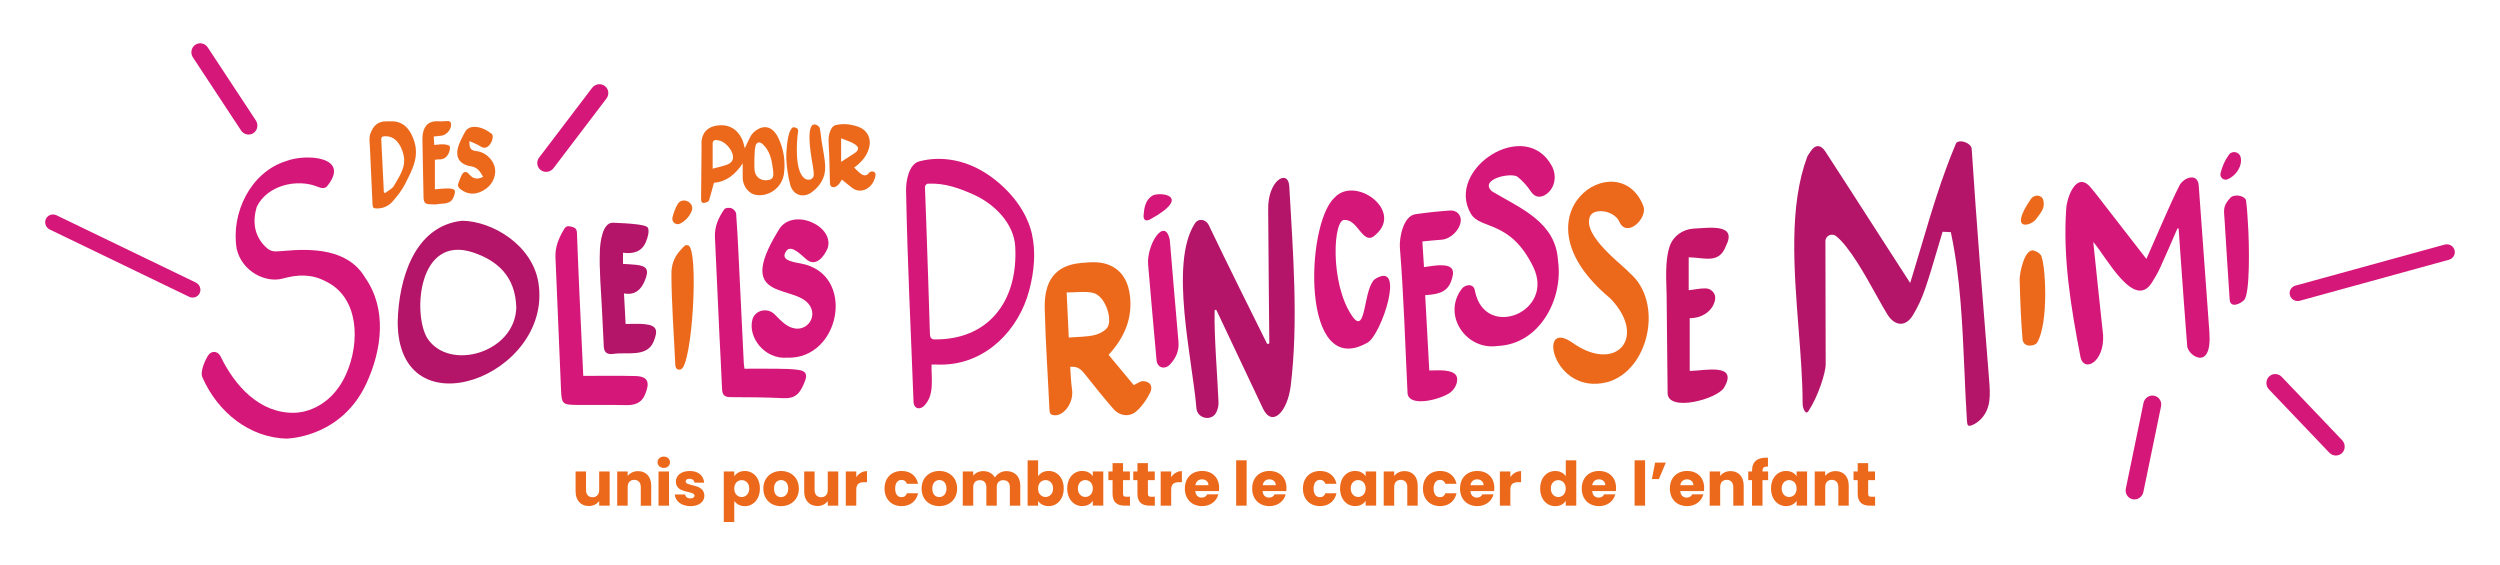 <?xml version="1.0" encoding="UTF-8"?>
<svg id="Calque_1" data-name="Calque 1" xmlns="http://www.w3.org/2000/svg" viewBox="0 0 736.68 166.56">
  <defs>
    <style>
      .cls-1 {
        fill: #ec691c;
      }

      .cls-2 {
        fill: #c41568;
      }

      .cls-3 {
        fill: #b41569;
      }

      .cls-4 {
        fill: #d6177a;
      }
    </style>
  </defs>
  <path class="cls-4" d="m627.75,146.86c-1-.53-1.58-1.69-1.33-2.88l5.21-25.24c.3-1.45,1.7-2.41,3.13-2.13,1.43.28,2.34,1.68,2.04,3.13l-5.21,25.25c-.3,1.45-1.7,2.41-3.13,2.13-.25-.05-.5-.14-.71-.25"/>
  <path class="cls-4" d="m669.25,110.51c1.01-.52,2.28-.33,3.12.55l17.79,18.65c1.02,1.07,1.01,2.77-.03,3.79-1.04,1.01-2.71.97-3.74-.1l-17.79-18.65c-1.02-1.07-1.01-2.77.03-3.79.19-.18.39-.33.61-.44"/>
  <path class="cls-4" d="m74.01,39.53c-1.08.34-2.31-.08-2.98-1.09l-14.18-21.53c-.82-1.24-.5-2.9.7-3.72,1.21-.81,2.84-.47,3.66.77l14.18,21.53c.82,1.24.5,2.91-.7,3.72-.21.15-.45.25-.68.33"/>
  <path class="cls-4" d="m158.83,49.59c-.68-.91-.69-2.2.04-3.17l15.6-20.52c.9-1.18,2.57-1.44,3.74-.57,1.17.87,1.39,2.53.49,3.71l-15.6,20.52c-.9,1.18-2.57,1.44-3.74.57-.21-.15-.39-.34-.54-.53"/>
  <g>
    <g>
      <path class="cls-1" d="m179.65,149h-3.09v-1.37c-.61.87-1.7,1.48-3.05,1.48-2.33,0-3.9-1.61-3.9-4.3v-5.89h3.07v5.47c0,1.37.78,2.13,1.93,2.13s1.95-.76,1.95-2.13v-5.47h3.09v10.07Z"/>
      <path class="cls-1" d="m188.82,143.53c0-1.37-.76-2.13-1.93-2.13s-1.93.76-1.93,2.13v5.47h-3.09v-10.07h3.09v1.34c.61-.85,1.7-1.44,3.05-1.44,2.33,0,3.88,1.59,3.88,4.3v5.89h-3.07v-5.47Z"/>
      <path class="cls-1" d="m193.76,136.22c0-.94.74-1.68,1.84-1.68s1.82.74,1.82,1.68-.74,1.66-1.82,1.66-1.84-.74-1.84-1.66m.29,2.71h3.09v10.07h-3.09v-10.07Z"/>
      <path class="cls-1" d="m203.48,149.15c-2.69,0-4.5-1.5-4.64-3.45h3.05c.07.7.7,1.17,1.55,1.17.79,0,1.21-.36,1.21-.81,0-1.62-5.49-.45-5.49-4.15,0-1.71,1.46-3.12,4.1-3.12s4.04,1.44,4.24,3.43h-2.85c-.09-.68-.61-1.14-1.48-1.14-.72,0-1.12.29-1.12.78,0,1.61,5.45.47,5.51,4.22,0,1.75-1.55,3.07-4.08,3.07"/>
      <path class="cls-1" d="m219.48,138.79c2.47,0,4.44,1.99,4.44,5.16s-1.97,5.2-4.44,5.2c-1.48,0-2.54-.7-3.11-1.55v6.21h-3.09v-14.88h3.09v1.43c.56-.88,1.63-1.57,3.11-1.57m-.92,2.69c-1.16,0-2.2.88-2.2,2.49s1.05,2.49,2.2,2.49,2.22-.9,2.22-2.51-1.05-2.47-2.22-2.47"/>
      <path class="cls-1" d="m230.14,149.15c-2.96,0-5.2-1.98-5.2-5.18s2.29-5.18,5.23-5.18,5.23,1.98,5.23,5.18-2.31,5.18-5.27,5.18m0-2.67c1.1,0,2.13-.81,2.13-2.51s-1.01-2.51-2.09-2.51-2.09.8-2.09,2.51.94,2.51,2.06,2.51"/>
      <path class="cls-1" d="m247.01,149h-3.09v-1.37c-.61.87-1.7,1.48-3.05,1.48-2.33,0-3.9-1.61-3.9-4.3v-5.89h3.07v5.47c0,1.37.78,2.13,1.93,2.13s1.95-.76,1.95-2.13v-5.47h3.09v10.07Z"/>
      <path class="cls-1" d="m252.32,149h-3.09v-10.07h3.09v1.68c.7-1.06,1.8-1.79,3.16-1.79v3.27h-.85c-1.46,0-2.31.5-2.31,2.24v4.67Z"/>
    </g>
    <g>
      <path class="cls-1" d="m265.7,138.78c2.53,0,4.32,1.39,4.84,3.79h-3.29c-.25-.7-.76-1.15-1.61-1.15-1.1,0-1.86.87-1.86,2.54s.76,2.54,1.86,2.54c.85,0,1.33-.41,1.61-1.15h3.29c-.52,2.33-2.31,3.79-4.84,3.79-2.96,0-5.05-1.98-5.05-5.18s2.09-5.18,5.05-5.18"/>
      <path class="cls-1" d="m276.77,149.14c-2.96,0-5.2-1.99-5.2-5.18s2.29-5.18,5.23-5.18,5.24,1.99,5.24,5.18-2.31,5.18-5.27,5.18m0-2.67c1.1,0,2.13-.81,2.13-2.51s-1.01-2.51-2.09-2.51-2.09.8-2.09,2.51.94,2.51,2.06,2.51"/>
      <path class="cls-1" d="m297.58,143.53c0-1.32-.76-2.04-1.93-2.04s-1.93.72-1.93,2.04v5.47h-3.07v-5.47c0-1.32-.76-2.04-1.93-2.04s-1.93.72-1.93,2.04v5.47h-3.09v-10.07h3.09v1.26c.6-.81,1.63-1.37,2.94-1.37,1.52,0,2.74.67,3.43,1.88.67-1.07,1.93-1.88,3.39-1.88,2.49,0,4.1,1.59,4.1,4.3v5.89h-3.07v-5.47Z"/>
      <path class="cls-1" d="m309.01,138.78c2.49,0,4.44,1.99,4.44,5.16s-1.97,5.2-4.44,5.2c-1.48,0-2.55-.67-3.11-1.55v1.41h-3.09v-13.36h3.09v4.71c.56-.9,1.66-1.57,3.11-1.57m-.92,2.69c-1.16,0-2.2.88-2.2,2.49s1.05,2.49,2.2,2.49,2.22-.9,2.22-2.51-1.05-2.47-2.22-2.47"/>
      <path class="cls-1" d="m318.91,138.78c1.5,0,2.56.69,3.11,1.57v-1.43h3.09v10.07h-3.09v-1.43c-.56.89-1.62,1.57-3.12,1.57-2.45,0-4.42-2.02-4.42-5.2s1.97-5.16,4.44-5.16m.9,2.69c-1.16,0-2.2.87-2.2,2.47s1.05,2.51,2.2,2.51,2.2-.88,2.2-2.49-1.03-2.49-2.2-2.49"/>
      <path class="cls-1" d="m327.84,141.49h-1.23v-2.56h1.23v-2.46h3.09v2.46h2.02v2.56h-2.02v4.04c0,.59.25.85.94.85h1.1v2.62h-1.57c-2.09,0-3.56-.89-3.56-3.5v-4.01Z"/>
      <path class="cls-1" d="m335.17,141.49h-1.23v-2.56h1.23v-2.46h3.09v2.46h2.02v2.56h-2.02v4.04c0,.59.25.85.94.85h1.1v2.62h-1.57c-2.09,0-3.56-.89-3.56-3.5v-4.01Z"/>
      <path class="cls-1" d="m345.11,149h-3.09v-10.07h3.09v1.68c.7-1.06,1.8-1.79,3.16-1.79v3.27h-.85c-1.46,0-2.31.5-2.31,2.24v4.68Z"/>
      <path class="cls-1" d="m354.23,149.14c-2.96,0-5.09-1.98-5.09-5.18s2.09-5.18,5.09-5.18,5.02,1.95,5.02,5.02c0,.29-.02.59-.05.9h-6.99c.11,1.32.92,1.93,1.91,1.93.87,0,1.35-.43,1.61-.97h3.29c-.49,1.97-2.27,3.48-4.78,3.48m-2-6.16h3.86c0-1.1-.87-1.73-1.89-1.73s-1.79.61-1.97,1.73"/>
    </g>
    <g>
      <rect class="cls-1" x="364.26" y="135.64" width="3.09" height="13.36"/>
      <path class="cls-1" d="m374.07,149.14c-2.96,0-5.09-1.99-5.09-5.18s2.09-5.18,5.09-5.18,5.02,1.95,5.02,5.02c0,.29-.02.6-.05.9h-6.99c.11,1.32.92,1.93,1.91,1.93.87,0,1.36-.43,1.61-.97h3.29c-.49,1.97-2.27,3.48-4.78,3.48m-2-6.16h3.86c0-1.1-.87-1.73-1.89-1.73s-1.79.61-1.97,1.73"/>
      <path class="cls-1" d="m388.99,138.78c2.53,0,4.32,1.39,4.84,3.79h-3.28c-.25-.71-.76-1.16-1.61-1.16-1.1,0-1.86.87-1.86,2.55s.76,2.54,1.86,2.54c.85,0,1.34-.41,1.61-1.15h3.28c-.52,2.33-2.31,3.79-4.84,3.79-2.96,0-5.05-1.99-5.05-5.18s2.09-5.18,5.05-5.18"/>
      <path class="cls-1" d="m399.31,138.78c1.5,0,2.56.69,3.11,1.57v-1.43h3.09v10.07h-3.09v-1.43c-.56.89-1.63,1.57-3.12,1.57-2.45,0-4.42-2.02-4.42-5.2s1.97-5.16,4.44-5.16m.9,2.69c-1.16,0-2.2.87-2.2,2.47s1.05,2.51,2.2,2.51,2.2-.88,2.2-2.49-1.03-2.49-2.2-2.49"/>
      <path class="cls-1" d="m414.69,143.53c0-1.37-.76-2.13-1.93-2.13s-1.93.76-1.93,2.13v5.47h-3.09v-10.07h3.09v1.34c.61-.85,1.7-1.45,3.05-1.45,2.33,0,3.88,1.59,3.88,4.3v5.89h-3.07v-5.47Z"/>
      <path class="cls-1" d="m424.36,138.78c2.53,0,4.31,1.39,4.84,3.79h-3.28c-.25-.71-.76-1.16-1.61-1.16-1.1,0-1.86.87-1.86,2.55s.76,2.54,1.86,2.54c.85,0,1.33-.41,1.61-1.15h3.28c-.52,2.33-2.31,3.79-4.84,3.79-2.96,0-5.06-1.99-5.06-5.18s2.09-5.18,5.06-5.18"/>
      <path class="cls-1" d="m435.32,149.14c-2.96,0-5.09-1.99-5.09-5.18s2.1-5.18,5.09-5.18,5.02,1.95,5.02,5.02c0,.29-.02.6-.06.9h-6.99c.11,1.32.92,1.93,1.91,1.93.87,0,1.35-.43,1.61-.97h3.29c-.49,1.97-2.28,3.48-4.79,3.48m-2-6.16h3.86c0-1.1-.87-1.73-1.9-1.73s-1.79.61-1.97,1.73"/>
      <path class="cls-1" d="m445.06,149h-3.09v-10.07h3.09v1.68c.7-1.06,1.8-1.79,3.16-1.79v3.27h-.85c-1.46,0-2.31.5-2.31,2.24v4.68Z"/>
    </g>
    <g>
      <path class="cls-1" d="m458.28,138.78c1.34,0,2.49.61,3.11,1.54v-4.68h3.09v13.36h-3.09v-1.44c-.56.92-1.63,1.59-3.11,1.59-2.47,0-4.44-2.02-4.44-5.2s1.97-5.16,4.44-5.16m.9,2.69c-1.16,0-2.2.87-2.2,2.47s1.05,2.51,2.2,2.51,2.2-.88,2.2-2.49-1.03-2.49-2.2-2.49"/>
      <path class="cls-1" d="m471.19,149.14c-2.96,0-5.09-1.98-5.09-5.18s2.1-5.18,5.09-5.18,5.02,1.95,5.02,5.02c0,.29-.02.6-.05.9h-6.99c.11,1.32.92,1.93,1.91,1.93.87,0,1.35-.43,1.61-.97h3.29c-.49,1.97-2.28,3.48-4.79,3.48m-2-6.16h3.86c0-1.1-.87-1.73-1.9-1.73s-1.79.62-1.97,1.73"/>
      <rect class="cls-1" x="481.67" y="135.64" width="3.09" height="13.36"/>
      <polygon class="cls-1" points="486.77 141.16 487.71 136.32 490.87 136.32 488.84 141.16 486.77 141.16"/>
      <path class="cls-1" d="m497.15,149.14c-2.96,0-5.09-1.98-5.09-5.18s2.09-5.18,5.09-5.18,5.02,1.95,5.02,5.02c0,.29-.02.6-.06.9h-6.99c.11,1.32.92,1.93,1.91,1.93.87,0,1.35-.43,1.61-.97h3.29c-.49,1.97-2.28,3.48-4.79,3.48m-2-6.16h3.86c0-1.1-.87-1.73-1.9-1.73s-1.79.62-1.97,1.73"/>
      <path class="cls-1" d="m510.75,143.53c0-1.37-.76-2.13-1.93-2.13s-1.93.76-1.93,2.13v5.47h-3.09v-10.07h3.09v1.34c.61-.85,1.7-1.45,3.05-1.45,2.33,0,3.88,1.59,3.88,4.3v5.89h-3.07v-5.47Z"/>
      <path class="cls-1" d="m516.28,141.49h-1.12v-2.56h1.12v-.29c0-2.64,1.63-3.94,4.69-3.77v2.62c-1.19-.07-1.61.29-1.61,1.35v.09h1.66v2.56h-1.66v7.51h-3.09v-7.51Z"/>
      <path class="cls-1" d="m526.31,138.78c1.5,0,2.56.69,3.1,1.57v-1.43h3.09v10.07h-3.09v-1.42c-.56.89-1.63,1.57-3.12,1.57-2.45,0-4.42-2.02-4.42-5.2s1.97-5.16,4.44-5.16m.9,2.69c-1.15,0-2.2.87-2.2,2.47s1.05,2.51,2.2,2.51,2.2-.88,2.2-2.49-1.03-2.49-2.2-2.49"/>
      <path class="cls-1" d="m541.7,143.53c0-1.37-.76-2.13-1.93-2.13s-1.93.76-1.93,2.13v5.47h-3.09v-10.07h3.09v1.34c.61-.85,1.7-1.45,3.05-1.45,2.33,0,3.88,1.59,3.88,4.3v5.89h-3.07v-5.47Z"/>
      <path class="cls-1" d="m547.41,141.49h-1.23v-2.56h1.23v-2.45h3.09v2.45h2.02v2.56h-2.02v4.04c0,.6.25.85.94.85h1.1v2.62h-1.57c-2.09,0-3.56-.89-3.56-3.5v-4.01Z"/>
    </g>
  </g>
  <g>
    <g>
      <path class="cls-1" d="m218.85,48.13c-2.17,3.31-4.92,5.48-8.46,5.72-.5,1.84-.93,3.41-1.38,4.98-.07.24-.26.53-.46.62-1.01.43-1.97.75-1.96-.8.02-5.09.08-10.17.14-15.26,0-.73-.07-1.48.05-2.19.56-3.21,2.96-4.22,5.63-4.3,2.77-.08,4.96,1.41,6.21,4.02.43.89.61,1.9.87,2.78.46-.99.94-2.18,1.55-3.29.35-.64.82-1.27,1.39-1.72,2.77-2.17,5.33-1.42,6.98,2.07,1.55,3.27,2.06,6.74,1.61,10.34-.51,4.08-4.31,6.96-8.28,6.34-2.09-.33-3.85-2.57-3.89-4.99-.02-1.44,0-2.88,0-4.32m3.57,2.48c.41,1.81,2.03,2.75,3.87,2.46,1.37-.22,1.79-.71,1.5-3.01-.34-2.74-.83-5.52-3-7.54-.98-.91-1.87-.71-2.2.61-.31,1.27-.43,6.32-.17,7.47m-12.42-.9c1.6-.44,3.03-.7,4.36-1.23,1.12-.45,1.88-1.3,1.58-2.77-.38-1.87-2.44-4.12-4.27-4.35-.68-.09-1.67-.31-1.67.99,0,2.29,0,4.58,0,7.37"/>
      <path class="cls-1" d="m251.68,49.38c.74.69,1.3,1.31,1.96,1.8.86.64,1.68.76,2.47-.27.56-.72,2.1-.45,1.88.78-.31,1.71-1.18,3.18-2.68,3.99-1.35.73-2.86.69-4.17-.29-1.04-.77-2.01-1.63-3.04-2.46-.46.64-.78,1.31-1.29,1.72-.94.75-2.2.83-2.25-.74-.14-3.8-.12-7.61-.37-11.41-.12-1.77,0-3.38.97-4.85.23-.35.67-.68,1.07-.78,2.2-.54,4.37-.29,6.51.43,2.87.97,4.17,3.54,3.28,6.5-.71,2.38-2.29,4.08-4.32,5.58m-3.85-8.62v6.94c1.33-.86,2.58-1.68,3.84-2.48,1.46-.93,1.59-1.83.13-2.76-1.19-.76-2.62-1.14-3.97-1.7"/>
      <path class="cls-1" d="m233,38.26c.3-.49.5-.92,1.29-.7.81.22.97.67.87,1.33-.48,3.22-.98,11.84,2.06,13.78,1.01.65,2.62.24,2.58-1.28-.05-1.44-.35-2.87-.59-4.3-.18-1.11-2.11-11.95,1.47-10.23.36.17.81.54.88.9.26,1.25.36,2.53.54,3.8.37,2.52.99,5.04,1.06,7.57.09,3.15-1.47,5.67-3.94,7.5-2.53,1.86-5.55.89-6.37-2.2-.65-2.45-1-5.01-1.15-7.56-.05-.74.08-6.66,1.3-8.61"/>
    </g>
    <g>
      <path class="cls-4" d="m274.5,107.4c-.08,4.31.91,8.86-2.09,12.09-1.27,1.37-3.14,1.07-3.22-1.13-.76-20.56-1.74-39.01-2.2-62.23-.05-2.74.8-7.77,3.88-8.58,3.53-.93,7-.93,10.38-.28,4.43.85,8.53,2.97,12.06,5.78,7.42,5.92,9.98,12.34,10.75,15.8,1.22,5.47.69,11.14-.77,16.67-3.07,11.66-12.45,21.2-24.59,21.88-1.38.09-2.78.01-4.2.01m-.97-53.3c-.56.02-.99.53-.97,1.09.15,3.99.3,7.84.43,11.7.36,10.48.72,20.96,1.03,31.45.03,1.02.32,1.64,1.3,1.66,15.75.22,24.74-11.06,23.84-27.35-.37-6.78-6.06-12.46-12.01-15.2-4.31-1.95-8.68-3.57-13.62-3.34"/>
      <path class="cls-3" d="m358.5,91.46c-.14-.3-.59-.21-.59.12-.16,7.57.82,19.12,1.15,26.86.05,1.13-.2,2.19-.67,3.1-1.4,2.73-5.59,1.81-5.84-1.25-1.16-14.38-8.06-42.59-.49-54.39,1.14-1.78,3.34-1.23,4.13.43,4.84,10.19,14.4,29.38,17.12,34.83.18.36.73.23.72-.18-.06-6.21-.27-28.32-.33-39.12-.21-8.81,5.93-12.24,6.22-6.92,1.07,19.28,2.73,39.69.43,58.67-.94,7.75-5.48,12.51-8.22,6.71-3.96-8.39-11.54-24.43-13.65-28.87"/>
      <path class="cls-4" d="m441.27,101.95c-9.33,1.36-16.42-9.24-10.47-16.91,1.08-1.29,3.54-1.6,3.83.72,2.88,14.51,23.72,6.29,17.16-7.14-6.81-13.96-15.58-10.84-18.39-15.68-7.59-13.09,16.03-28.56,23.89-14.02,1.46,2.7,1.01,6.2-1.39,8.11-1.54,1.23-3.46,1.47-4.81-.63-1.04-1.6-2.4-3.06-3.86-4.27-1.9-1.46-11.53.67-7.59,4.25,8.57,5.1,18.81,9.08,19.46,20.43,1.63,11.3-5.43,24.67-17.84,25.14"/>
      <path class="cls-1" d="m315.35,108.1c.18,2.36.24,4.6.56,6.79.51,3.54-2.21,7.61-5.14,7.48-1.03-.04-1.47-.39-1.52-1.52-.45-9.97-1.17-19.94-1.4-29.92-.19-8.11,2.99-12.78,10.81-13.45,3.03-.26,6.17-.56,9.11,1.05,3.39,1.85,4.75,5.02,5.18,8.53.83,6.71-1.58,12.4-6.28,17.5,2.5,3.01,5.02,6.03,7.42,8.92,1.14-.52,1.92-1.19,2.69-1.17,2.09.05,3.08,1.47,2.12,3.42-.99,2-2.35,3.97-4,5.43-2.05,1.83-4.95,1.46-6.79-.64-2.87-3.28-5.6-6.7-8.31-10.13-1.44-1.82-2.37-2.46-4.45-2.29m-.41-8.64c2.67-.22,5.22-.15,7.62-.73,1.49-.36,3.49-1.41,3.99-2.67,1.11-2.82-1.06-9.07-4.59-9.79-2.39-.49-4.95-.09-7.65-.09.22,4.67.42,8.93.63,13.28"/>
      <path class="cls-1" d="m473.43,112.65c-15.92,3.92-20.63-19.14-10.08-11.66,12.89,9.13,22.22-1.52,11.21-13.02-30.04-24.87,2.71-46.2,9.78-27.02.97,3.46-4.72,9.05-7.03,4.67-.99-2.62-4.73-4.03-7.39-3.11-.65.23-1.19.72-1.44,1.37-2.22,5.72,10.15,14.56,11.71,16.54,10.14,8.48,5.81,28.97-6.76,32.24"/>
      <path class="cls-4" d="m419.13,71.15l.48,7.56c1.72-.21,3.35-.56,4.97-.55,3.79.01,4.18,1.67,2.98,4.84-1.28,3.4-4.35,3.73-7.6,3.98.4,7.33.79,14.55,1.21,22.19,1.62,0,3.22-.15,4.78.05,2.9.38,3.72,1.45,3.37,3.32-.29,1.58-1.38,2.92-2.81,3.66-4.06,2.12-11.56,3.43-11.75-.41-.7-14.23-1.1-28.55-2.25-42.75-.23-2.91.98-9.4,4.57-9.92,3.39-.49,6.8-.85,10.22-1.09,1.96-.13,3.42,1.37,3.12,3.32-.39,2.62-3.09,5.13-5.65,5.29-1.79.11-3.58.32-5.64.51"/>
      <path class="cls-2" d="m497.61,75.82v9.69c1.41-.12,3.34-.57,5.02-.53,1.67.03,3.02,1.53,2.78,3.18-.5,3.37-3.85,5.66-7.5,5.59v15.56c4.14-.03,14.42-2.51,10.17,4.85-2.02,3.5-16.64,7.36-16.68,1.66-.07-9.59-.19-19.18-.29-28.77-.04-4.02-.61-9.98.89-14.45,1.01-3.02,3.85-5.05,7.04-5.23,5.1-.29,12.84-1.44,9.57,5.06-2.05,5.44-6.16,3.48-11,3.39"/>
      <path class="cls-4" d="m398.47,93.17c4.29,6.19,3.15-8.85,6.93-11.08,8.88-5.23,1.64,16.54-2.39,18.85-19.72,11.32-18.36-34.66-9.85-42.6,5.96-6.78,20.43,3.59,12.29,10.74-3.73,3.81-5.15-4.34-9.08-4.25-3.54-.97-4.62,18.66,2.09,28.33"/>
      <path class="cls-4" d="m338.32,78.12c-.51-6.14,4.95-14.45,6.39-7.42.87,9.98,1.63,19.96,2.55,29.94.25,2.78-.79,4.96-2.52,6.78-1.52,1.59-3.81,1.01-3.95-1.41-.85-9.21-1.64-18.43-2.46-27.88"/>
      <path class="cls-4" d="m338.88,64.67c-1.58.78-1.97-.25-1.89-1.24.16-2.17.49-4.38,2.47-5.71,2.03-1.37,12.36-.19-.58,6.95"/>
    </g>
    <g>
      <path class="cls-4" d="m84.61,129.25c-11.16-.22-20.45-7.89-24.88-17.87-1.06-1.97,1.14-5.89,1.49-6.48.97-1.6,2.75-1.62,3.72,0,4.15,8.68,11.56,17.04,21.95,16.73,1.23-.01,10.24-.55,15.09-11.36,4.21-9.38,3.81-22.57-5.84-27.28-4.3-2.33-8.41-2.12-12.81-.91-5.05,1.39-12.07-2.08-13.59-8.77-1.74-10.54,4.1-22.6,14.6-25.85,5.86-2.26,19.16-1.34,12.05,7.41-.57.69-1.53.67-2.57.25-6.19-2.64-15.15-.55-18.18,5.88-1.28,4.29-.8,8.83,3.11,12.19,1.48,1.27,3,.83,4.62.77,8.64-.82,19.21-.63,24.21,7.83,6.56,9.32,4.94,21.36.37,31.24-7.04,15.1-21.43,16.1-23.33,16.21"/>
      <path class="cls-3" d="m117.19,94.8c.3-12.41,4.82-28.24,18.99-29.75,8.81.1,20.73,7.09,22.49,18.33,4.28,27.45-41.5,44.54-41.48,11.42m34.94-4.28c-.27-9.08-5.55-13.7-12.66-16.11-16.19-5.44-17.94,17.94-13.56,25.26,6.5,9.91,25.97,4.26,26.23-9.15"/>
      <path class="cls-4" d="m231.89,105.4c-6.49.5-11.49-5.86-10.21-11.12.71-2.92,4.49-3.78,6.59-1.64,1.94,1.97,3.68,3.86,6.12,4.17,3.38.42,5.95-2.9,4.62-6.04-3.28-7.77-23.33-.64-9.61-22.9,3.88-6.97,16.53-1.44,14.51,5.19-1.02,2.56-3.6,5.84-6.41,3.26-1.46-1.25-4.37-4.3-5.76-2.42-1.91,2.59,1.25,3.21,4.17,3.73,16.49,2.92,11.87,28.37-4.02,27.77"/>
      <path class="cls-4" d="m219.36,108.65c3.22,0,6.44-.04,9.65.01,2.12.03,4.26.03,6.36.35,2.03.31,2.6,1.27,1.84,3.26-1.37,3.58-2.7,5.24-6.41,5.06-5.16-.25-10.34-.3-15.51-.3-1.72,0-2.45-.59-2.52-2.37-.21-5.42-.54-10.83-.79-16.25-.45-9.52-.88-19.03-1.31-28.55-.14-3.1,1.06-5.78,2.76-8.2.3-.43,1.48-.53,2.1-.31.59.21,1.34,1,1.39,1.59.34,4.42.54,8.84.76,13.27.51,10.31,1,20.61,1.5,30.92.02.39.09.77.19,1.53"/>
      <path class="cls-4" d="m171.87,110.76c5.32,0,10.35-.08,15.38.05,4.18.1,4.12,2.34,2.8,5.51-1,2.42-3.03,3.12-5.54,3.06-4.85-.12-9.7-.02-14.55-.06-4.26-.04-4.47-.3-4.65-4.64-.53-12.95-1.08-25.9-1.63-38.85-.13-3.09,1.01-5.75,2.54-8.31.59-1,1.24-.97,2.27-.7,1.09.28,1.47.72,1.52,1.84.22,6.15.49,12.29.76,18.44.35,7.78.72,15.57,1.1,23.67"/>
      <path class="cls-3" d="m183.58,74.49v3.27c1.33.09,2.6.14,3.85.27,3.33.35,3.91,1.52,2.54,4.77-1.05,2.5-2.83,4.28-6.1,3.66l.48,9c1.85,0,3.64-.11,5.41.04,3.92.33,4.18,1.87,2.84,5.15-1.93,4.7-7.72,3.04-11.77,3.62-1.87.27-2.83-.34-2.91-2.17-.15-3.57-.37-7.13-.53-10.7-.27-5.88-.86-11.78-.62-17.64.09-2.12.68-8.29,3.91-8.13,2.3.11,4.62.19,6.9.47,1.21.15,3.15.41,3.39,1.11.39,1.15-.12,2.79-.64,4.06-1.21,2.93-3.7,3.6-6.75,3.2"/>
      <path class="cls-1" d="m200.62,108.84c-1.09.32-1.59-.29-1.64-1.5-.39-8.84-1.09-17.68-1.13-26.52-.01-2.59.65-4.77,2.38-6.78,1.72-2.01,1.87-1.91,2.52-1.75,3.29.82,1.28,35.57-2.13,36.55"/>
      <path class="cls-1" d="m198.15,64.11c.33-1.4.82-2.71,1.51-3.92,1.36-2.38,5.15-.57,4.16,1.99-.6,1.56-1.91,3.01-3.48,3.74-1.17.55-2.48-.55-2.19-1.81"/>
    </g>
    <g>
      <path class="cls-1" d="m114.95,35.76c4.08-.28,6.19,2.69,7.2,6.14,1.35,4.61-.8,8.36-2.68,12.12-.98,1.96-2.37,3.77-3.83,5.4-1.16,1.3-2.78,2.04-4.64,2.01-.8-.01-1.18-.17-1.22-1.07-.24-5.75-.53-11.49-.79-17.24-.06-1.29-.32-2.52.2-3.88.85-2.23,2.17-3.45,4.52-3.48.39,0,.78,0,1.23,0m-1.83,20.91c.12.07.25.15.37.22.9-.72,2.11-1.25,2.63-2.18,1.59-2.83,3.7-5.56,2.76-9.23-.77-3.03-2.51-5.49-5.56-5.33-.7.04-1,.26-.96,1.03.27,5.16.51,10.32.76,15.48"/>
      <path class="cls-1" d="m142.36,52.11c-.81-1.51-1.69-2.81-3.54-3.1-3.55-.55-4.87-2.82-3.62-6.3.47-1.31,1.14-2.56,1.8-3.78.6-1.1,1.64-1.57,2.83-1.55,1.89.03,3.49.87,4.98,1.99.1.08.2.17.26.29.41.77-.2,2.62-1.2,3.43-.75.61-1.51.57-2.37,0-.93-.61-2.01-.98-3.17-1.52-.07,2.19.4,2.77,2.07,2.95,2.43.26,4.7,2.21,5.35,4.59.61,2.23-.37,4.87-2.39,6.4-2.62,1.99-5.42,2.05-7.72.21-.65-.52-.85-1.07-.54-1.83.31-.77.56-1.58.95-2.3.64-1.19,1.4-1.21,2.27-.16,1.07,1.29,2.37,1.54,4.04.68"/>
      <path class="cls-1" d="m128.15,47.1v8.69c1.35-.1,2.55-.27,3.74-.26.72,0,1.8.08,2.07.53.28.47-.07,1.49-.37,2.17-.95,2.15-3.05,1.61-4.75,1.95-.63.12-1.3.03-1.94.02-1.59-.01-2.06-.46-2.1-2.12-.12-5.54-.22-11.07-.32-16.6-.01-.65,0-1.31.09-1.95.45-2.81,2.1-4.02,4.86-3.79.84.07,1.7-.07,2.56-.07.8,0,.97.55.93,1.26-.08,1.37-1.41,2.86-2.8,3.05-.72.1-1.45.15-2.31.24.05.84.09,1.57.15,2.49.94-.07,1.83-.23,2.71-.18.64.04,1.58.15,1.83.57.27.45,0,1.36-.25,1.97-.54,1.29-1.53,1.98-2.97,1.9-.38-.02-.76.08-1.13.13"/>
    </g>
    <g>
      <path class="cls-4" d="m641.62,67.34c-1.68,3.84-3.32,7.69-5.06,11.5-.71,1.54-1.57,3.02-2.47,4.45-5.25,8.3-13.52-7.76-17.26-11.98,1,9.51,1.91,18.49,2.9,27.46.38,7.91-5.49,11-6.62,6.66-2.93-15.12-5.26-29.53-4.25-43.97.24-3.46,3.03-11.07,7.11-6.33,1.66,1.93,3.18,3.99,4.75,6.01,3.85,4.96,7.69,9.92,11.76,15.16,1.83-4.16,3.53-8.09,5.27-11.99,1.44-3.23,2.86-6.48,4.47-9.63,1.23-2.42,5.4-3.86,5.68-.05,1.03,14.44,2.13,28.87,3.15,43.31.84,11.93-6.62,6.7-6.56,3.85-.8-10.15-1.25-16.83-1.99-26.98-.18-2.49-.34-4.98-.51-7.47-.12,0-.24,0-.36-.02"/>
      <path class="cls-4" d="m661.3,88.38c-1.14,1.23-4.12,2.53-4.28-.12-.47-7.77-1.06-15.54-1.49-23.31-.17-3.06-.71-4.11,1.83-6.83,1.66-1.12,4.34-.2,4.49.98.35,2.81.41,4.53.59,7.36.32,4.94.66,19.95-1.14,21.92"/>
      <path class="cls-1" d="m600.24,101.02c-.6.96-4.04,1.59-4.26-1.1-.49-5.85-.69-11.72-.85-17.58-.05-1.7,1.43-9.34,4.23-8.49.71.22,1.49.63,1.94,1.21,1.48,1.88,2.53,20.23-1.06,25.97"/>
      <path class="cls-4" d="m654.33,51.05c.49-2.02,1.28-3.85,2.51-5.5.97-1.29,3.05-.8,3.42.77.58,2.53-1.33,5.49-3.88,6.52-1.14.46-2.34-.6-2.05-1.79"/>
      <path class="cls-1" d="m598.55,58.5c1.35-1.52,3.16-.74,3.47.22.81,2.52-.64,3.92-2.06,5.86-1.51,2.1-8.33,3.86-1.41-6.09"/>
      <path class="cls-3" d="m580.27,125.48c-.17,0-.57,0-.66-1.35-.31-4.73-.51-9.49-.73-14.53-.59-13.66-1.2-27.79-3.92-40.67l-.11-.53-2.42-.1-.16.52c-.54,1.77-1.04,3.49-1.54,5.17-1.14,3.87-2.21,7.52-3.44,11.09-.99,2.91-2.23,5.56-3.66,7.88-.98,1.58-2.24,2.45-3.56,2.45s-2.73-.92-3.8-2.58c-.8-1.24-1.9-3.23-3.18-5.52-3.44-6.2-8.16-14.69-12.06-17.74-.35-.27-.76-.41-1.2-.41-1.06,0-1.93.86-1.93,1.92,0,10.99.03,18.34.06,27.74l.02,8.48c0,2.69-2.34,9.67-4.98,13.68-.31.47-.55.59-.64.59-.36,0-1.18-1.03-1.18-2.72,0-6.83-.58-14.14-1.18-21.89-1.39-17.82-2.84-36.24,2.52-50.72.1-.27.31-.57.53-.89.14-.2.28-.41.4-.61.67-1.08,1.46-1.68,2.24-1.68s1.52.56,2.19,1.58c3.34,5.11,11.11,17.19,16.78,26l8.22,12.75.87-2.86c.8-2.63,1.56-5.2,2.32-7.75,3.1-10.47,6.03-20.33,10.26-30.42.24-.58.9-.71,1.41-.71,1.4,0,3.18,1,3.26,2.17,1.42,21.85,3.21,44.02,4.93,65.47l.19,2.42c.35,4.43.69,8.62-2.46,11.85-1.04,1.06-2.56,1.92-3.39,1.92h0Z"/>
    </g>
  </g>
  <path class="cls-4" d="m58.55,86.84c-.66.82-1.82,1.1-2.83.61l-41.04-19.81c-1.18-.57-1.69-1.97-1.15-3.13.55-1.16,1.94-1.64,3.12-1.07l41.04,19.81c1.18.57,1.69,1.97,1.15,3.13-.08.17-.17.32-.28.46"/>
  <path class="cls-4" d="m674.69,86.48c-.04-1.05.65-2.03,1.73-2.32l43.94-12.08c1.26-.35,2.57.37,2.92,1.6.35,1.23-.38,2.51-1.64,2.86l-43.94,12.08c-1.26.35-2.57-.37-2.92-1.6-.05-.18-.08-.35-.09-.53"/>
</svg>